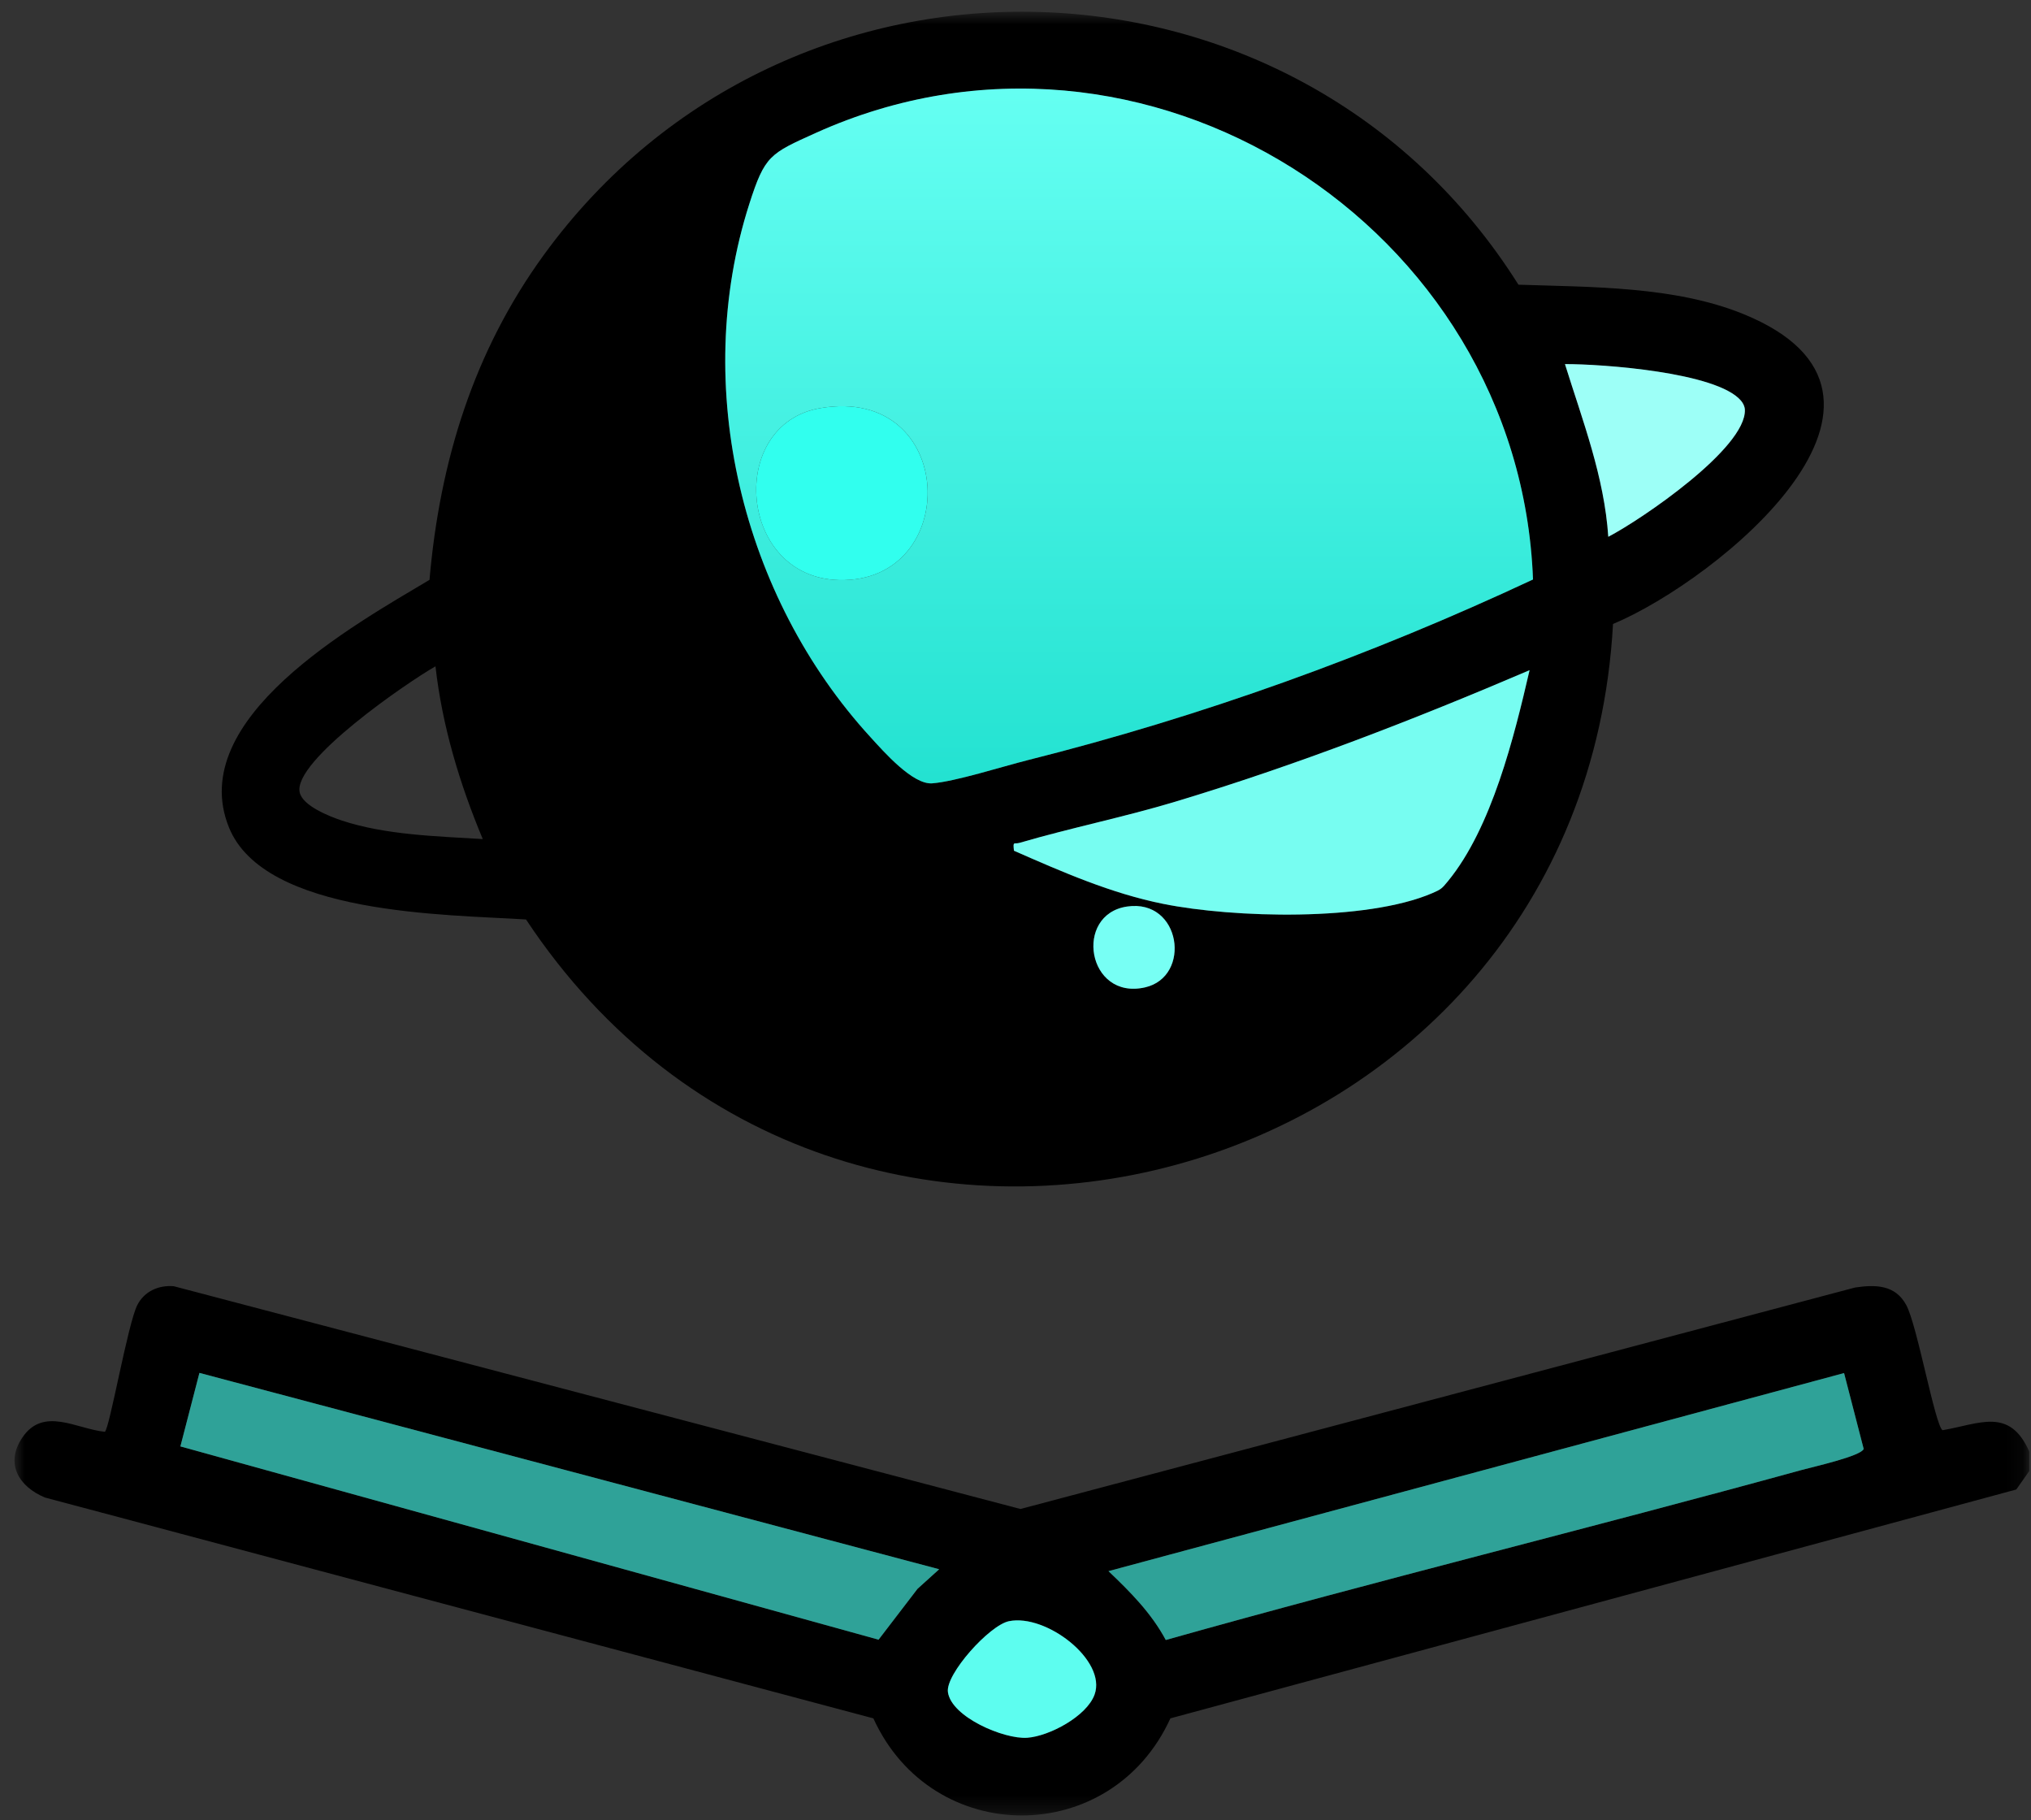 <svg xmlns="http://www.w3.org/2000/svg" width="125" height="112" viewBox="0 0 125 112" fill="none"><rect x="0" y="0" width="125" height="112" fill="#333333" stroke="none"/><mask id="mask0_8_1676" style="mask-type:luminance" maskUnits="userSpaceOnUse" x="0" y="0" width="125" height="112"><path d="M124.895 0.722H0.895V111.722H124.895V0.722Z" fill="white"></path></mask><g mask="url(#mask0_8_1676)"><path d="M124.894 89.318V90.525L124.095 91.661L72.033 105.745C68.397 113.716 57.382 113.71 53.752 105.745L2.768 92.155C1.15 91.483 0.299 90.063 1.37 88.472C2.674 86.536 4.693 87.933 6.456 88.111C6.757 87.843 7.867 81.456 8.45 80.314C8.883 79.462 9.763 79.074 10.695 79.152L62.805 92.861L114.171 79.232C115.446 79.042 116.653 79.065 117.326 80.317C117.999 81.569 119.077 87.636 119.552 88.014C121.84 87.623 123.678 86.581 124.891 89.321L124.894 89.318ZM57.803 96.57L12.274 84.487L11.103 89.008L54.072 100.901L56.473 97.77L57.806 96.566L57.803 96.57ZM113.495 84.496L68.222 96.686C69.574 97.97 70.862 99.264 71.749 100.923C84.75 97.263 97.873 94.039 110.897 90.457C111.576 90.27 114.556 89.605 114.702 89.163L113.495 84.496ZM62.1 99.765C60.893 100.01 58.182 103.031 58.34 104.134C58.56 105.667 61.786 107.039 63.219 106.939C64.575 106.845 66.879 105.619 67.364 104.286C68.131 102.185 64.394 99.297 62.1 99.765Z" fill="black"></path><path d="M93.457 17.52C97.948 17.671 103.057 17.607 107.276 19.317C119.675 24.342 105.769 35.673 99.275 38.4C97.337 73.468 51.863 85.997 32.374 56.583C27.547 56.273 16.267 56.325 14.086 50.906C11.398 44.219 21.781 38.458 26.434 35.683C27.068 28.376 29.158 21.609 33.487 15.664C48.553 -5.026 79.88 -4.065 93.454 17.52H93.457ZM94.35 35.66C93.538 13.892 70.393 -0.918 50.209 8.183C47.385 9.458 47.074 9.564 46.116 12.556C42.512 23.797 45.67 36.728 53.565 45.355C54.39 46.255 56.173 48.295 57.37 48.208C58.774 48.102 61.696 47.169 63.236 46.785C73.943 44.1 84.378 40.33 94.35 35.663V35.66ZM107.144 24.649C105.655 22.906 98.615 22.399 96.317 22.406C97.404 25.894 98.738 29.335 98.983 33.033C101.025 31.971 107.487 27.573 107.39 25.21C107.38 25 107.28 24.807 107.144 24.649ZM29.711 51.632C28.291 48.237 27.217 44.681 26.802 41.005C25.117 41.96 18.015 46.817 18.445 48.763C18.629 49.593 20.276 50.241 21.043 50.496C23.725 51.384 26.903 51.464 29.708 51.635L29.711 51.632ZM94.136 41.247C87.002 44.297 79.777 47.095 72.338 49.338C69.177 50.29 65.912 50.945 62.76 51.868C62.408 51.971 62.336 51.729 62.408 52.355C65.388 53.665 68.384 54.982 71.603 55.628C75.923 56.492 84.08 56.718 88.154 54.966C88.694 54.734 88.749 54.676 89.115 54.233C91.82 50.938 93.195 45.323 94.14 41.25L94.136 41.247ZM69.374 55.786C66.067 56.267 66.905 61.569 70.468 60.762C73.357 60.107 72.694 55.302 69.374 55.786Z" fill="black"></path><path d="M57.803 96.569L56.47 97.773L54.072 100.904L11.102 89.011L12.274 84.486L57.803 96.569Z" fill="#2FA298"></path><path d="M113.495 84.496L114.702 89.163C114.556 89.605 111.579 90.27 110.897 90.457C97.873 94.039 84.749 97.26 71.749 100.923C70.862 99.267 69.571 97.97 68.222 96.686L113.495 84.496Z" fill="#2FA298"></path><path d="M62.1 99.765C64.395 99.3 68.132 102.185 67.365 104.286C66.88 105.619 64.576 106.845 63.22 106.939C61.787 107.039 58.561 105.667 58.341 104.134C58.182 103.031 60.894 100.01 62.1 99.765Z" fill="#5DFDEF"></path><path d="M94.35 35.66C84.378 40.33 73.943 44.097 63.236 46.782C61.699 47.169 58.774 48.102 57.37 48.205C56.173 48.295 54.386 46.252 53.565 45.352C45.67 36.725 42.515 23.794 46.116 12.553C47.074 9.561 47.385 9.455 50.209 8.18C70.393 -0.924 93.538 13.886 94.35 35.657V35.66ZM50.478 25.117C44.722 26.101 45.42 35.547 51.643 35.696C59.233 35.877 58.945 23.671 50.478 25.117Z" fill="url(#paint0_linear_8_1676)"></path><path d="M94.137 41.247C93.195 45.32 91.817 50.935 89.112 54.23C88.746 54.676 88.694 54.731 88.151 54.963C84.077 56.715 75.92 56.493 71.6 55.624C68.381 54.979 65.385 53.659 62.405 52.352C62.334 51.726 62.405 51.968 62.757 51.865C65.909 50.942 69.17 50.287 72.335 49.334C79.774 47.092 87.002 44.294 94.134 41.244L94.137 41.247Z" fill="#77FDF1"></path><path d="M107.144 24.649C107.28 24.807 107.38 25.001 107.39 25.21C107.487 27.573 101.025 31.972 98.984 33.033C98.738 29.335 97.405 25.895 96.317 22.406C98.615 22.399 105.655 22.906 107.144 24.649Z" fill="#9DFFF7"></path><path d="M69.374 55.786C72.697 55.302 73.357 60.108 70.468 60.763C66.905 61.569 66.064 56.267 69.374 55.786Z" fill="#77FFF4"></path><path d="M50.478 25.117C58.942 23.671 59.233 35.877 51.642 35.696C45.42 35.548 44.721 26.101 50.478 25.117Z" fill="#31FFEE"></path></g><defs><linearGradient id="paint0_linear_8_1676" x1="69.493" y1="5.45" x2="69.493" y2="48.208" gradientUnits="userSpaceOnUse"><stop stop-color="#65FFF2"></stop><stop offset="1" stop-color="#23E2D1"></stop></linearGradient></defs></svg>